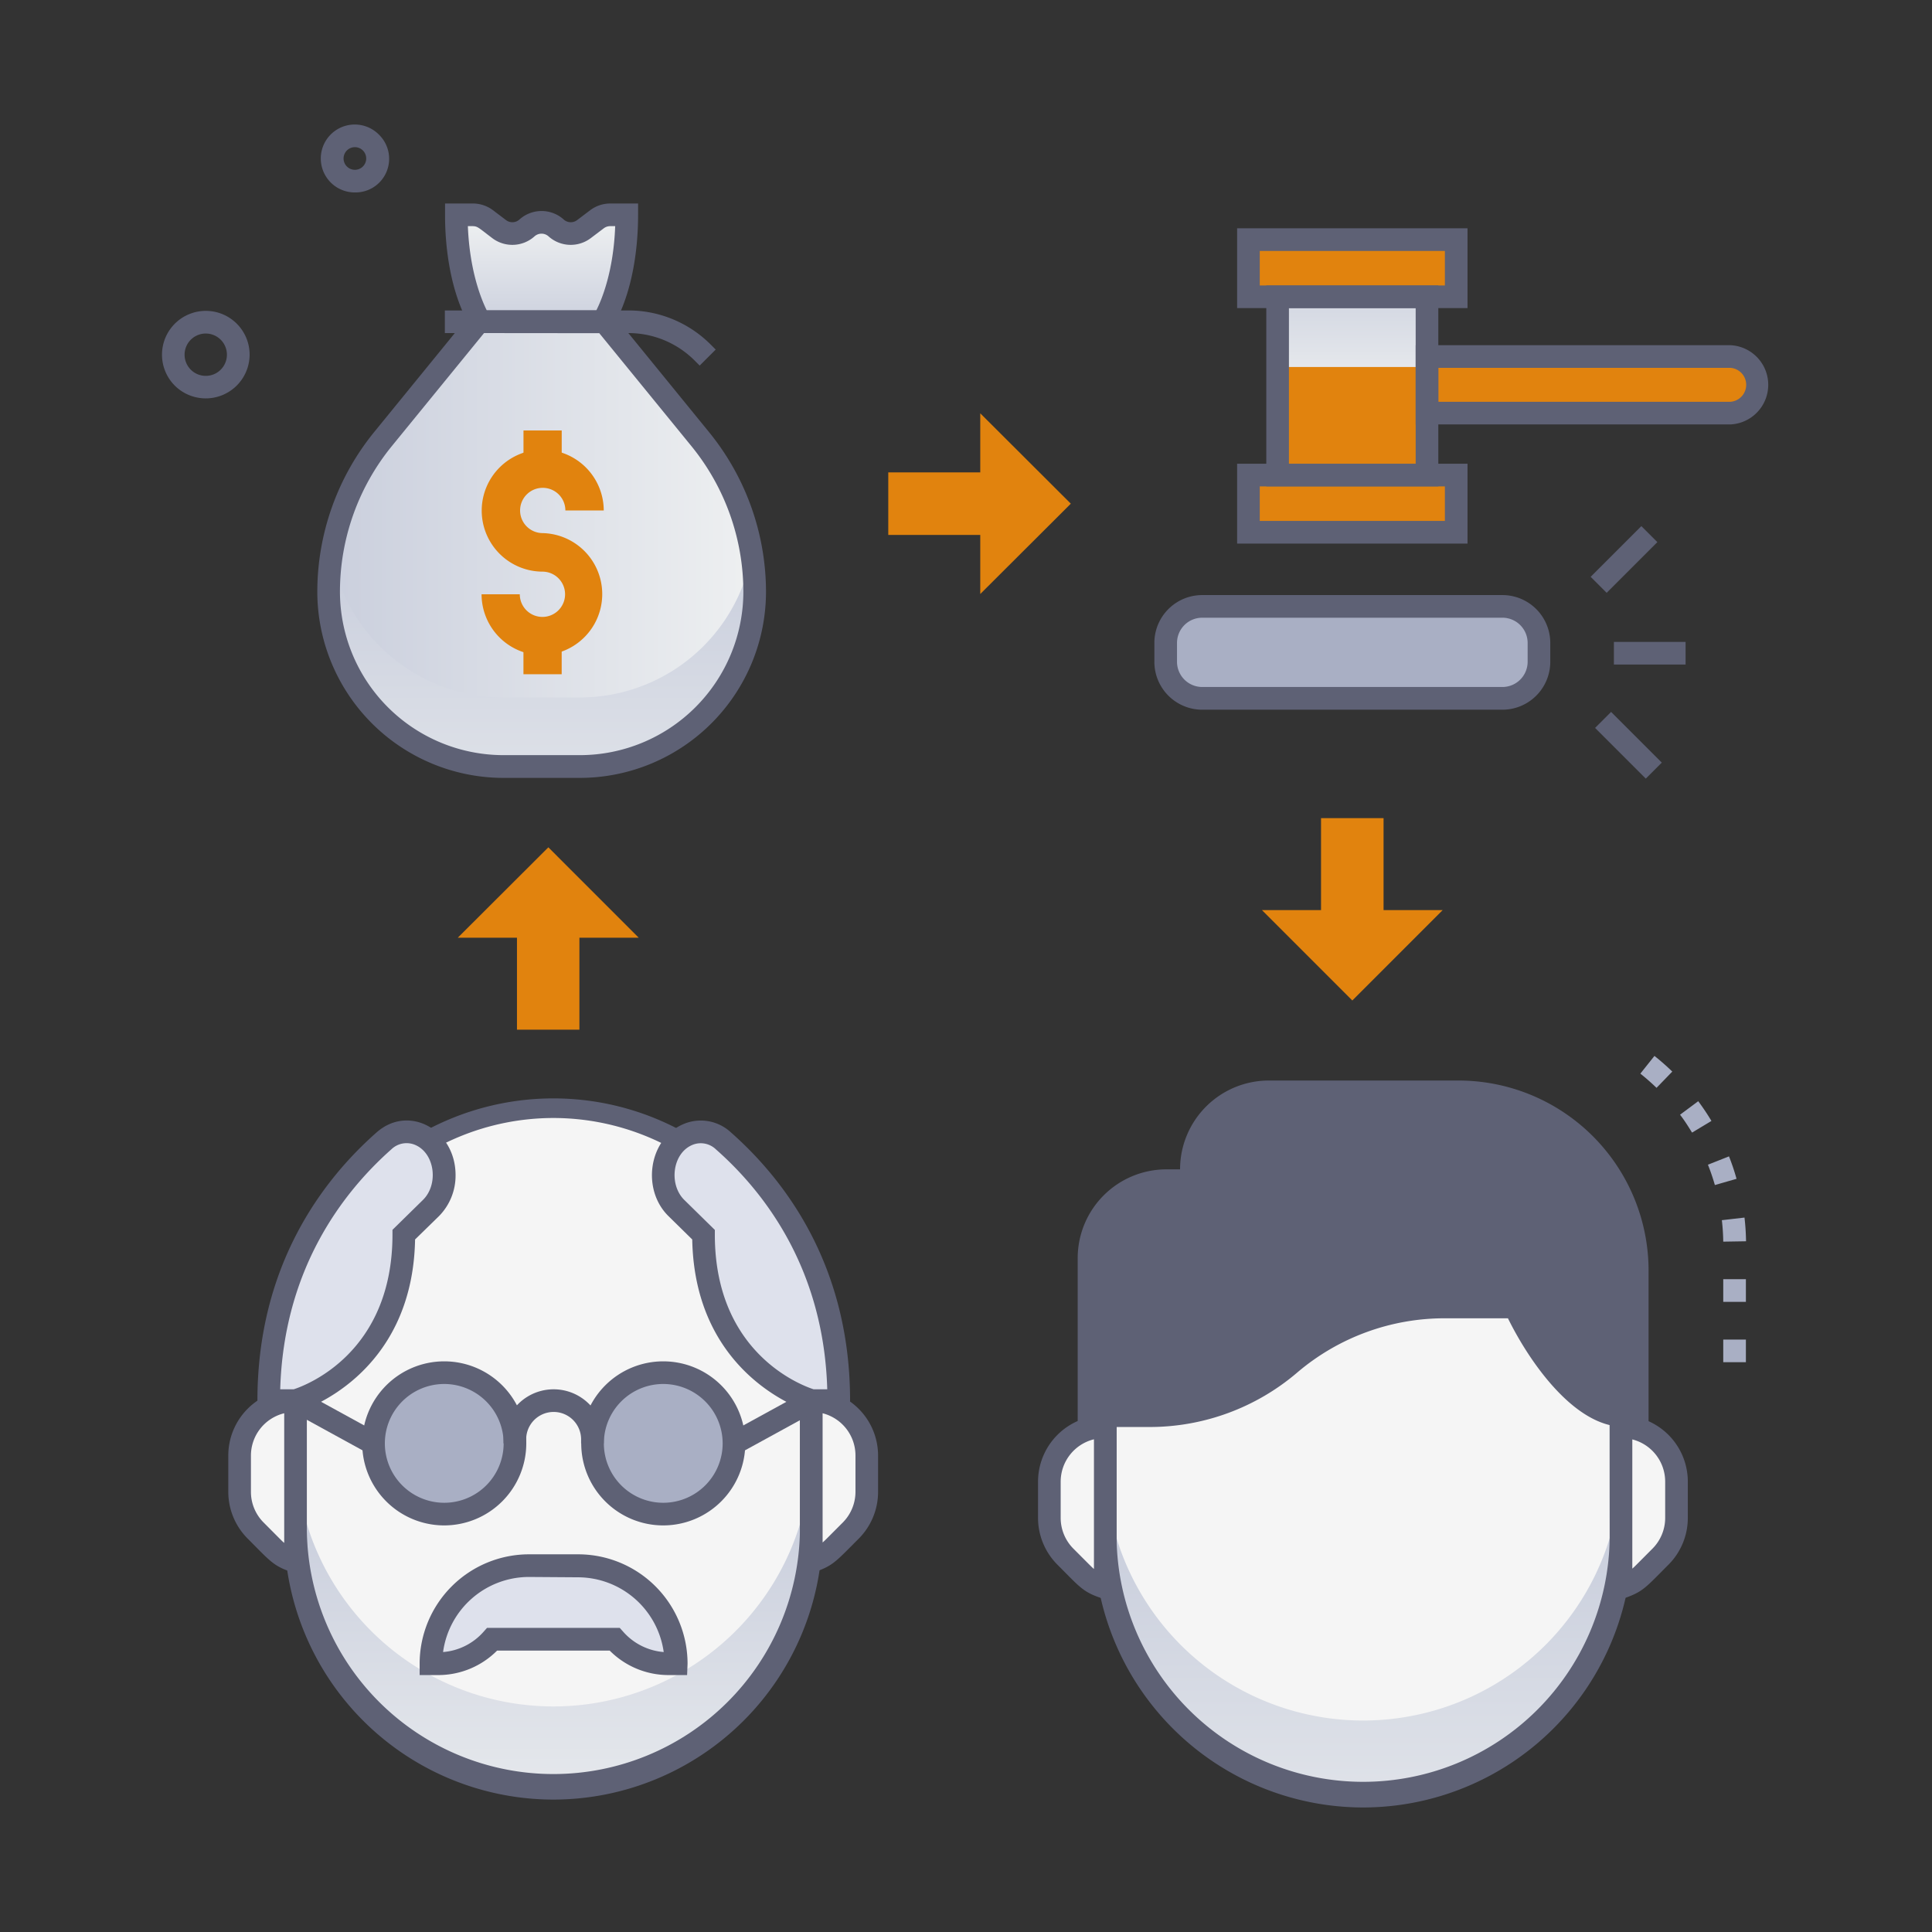 <svg xmlns="http://www.w3.org/2000/svg" xmlns:xlink="http://www.w3.org/1999/xlink" viewBox="0 0 512 512"><rect x="0" y="0" width="512" height="512" fill="#333333" stroke="none"/><defs><style>.cls-1{isolation:isolate;}.cls-2{fill:#5e6175;}.cls-3{fill:#a9afc4;}.cls-4{fill:#f5f5f5;}.cls-10,.cls-12,.cls-5,.cls-6{mix-blend-mode:multiply;}.cls-5{fill:url(#linear-gradient);}.cls-6{fill:url(#linear-gradient-2);}.cls-7{fill:#dee1ec;}.cls-8{fill:url(#linear-gradient-3);}.cls-9{fill:url(#linear-gradient-4);}.cls-10{fill:url(#linear-gradient-5);}.cls-11{fill:#e1830e;}.cls-12{fill:url(#linear-gradient-6);}</style><linearGradient id="linear-gradient" x1="361.25" y1="408.25" x2="361.25" y2="522.38" gradientUnits="userSpaceOnUse"><stop offset="0" stop-color="#cacfdd"/><stop offset="1" stop-color="#eef0f1"/></linearGradient><linearGradient id="linear-gradient-2" x1="146.65" y1="402.75" x2="146.65" y2="495.82" xlink:href="#linear-gradient"/><linearGradient id="linear-gradient-3" x1="-49.31" y1="60.06" x2="-49.31" y2="27.83" gradientTransform="matrix(0.9, 0, 0, 0.9, 187.98, 33.22)" xlink:href="#linear-gradient"/><linearGradient id="linear-gradient-4" x1="87.09" y1="144.21" x2="199.96" y2="144.21" xlink:href="#linear-gradient"/><linearGradient id="linear-gradient-5" x1="143.52" y1="149.56" x2="143.52" y2="251.35" xlink:href="#linear-gradient"/><linearGradient id="linear-gradient-6" x1="358.38" y1="70.03" x2="358.38" y2="107.18" xlink:href="#linear-gradient"/></defs><title>inheritance</title><g class="cls-1"><g id="inheritance"><path class="cls-2" d="M46.22,102.09a11.61,11.61,0,1,1,19.93-7.92A11.63,11.63,0,0,1,46.22,102.09Zm8.33-13.7a5.61,5.61,0,1,0,4,1.7A5.62,5.62,0,0,0,54.55,88.39Z"/><path class="cls-2" d="M94.05,51a9,9,0,1,1,6.45-15.24A8.92,8.92,0,0,1,94.05,51Zm0-12a3,3,0,1,0,3,3A3,3,0,0,0,94.06,39Z"/><path class="cls-3" d="M462.68,361h-6v-6h6Zm0-16h-6v-6h6Zm-6-15.95a56.81,56.81,0,0,0-.37-5.69l6-.69a62.46,62.46,0,0,1,.41,6.28Zm-2.22-15c-.52-1.81-1.14-3.63-1.84-5.39l5.58-2.21c.77,1.94,1.45,3.95,2,5.95Zm-6.05-13.9c-1-1.62-2-3.22-3.18-4.74l4.82-3.58a62.67,62.67,0,0,1,3.5,5.23ZM439,288.29c-1.37-1.32-2.81-2.59-4.29-3.77l3.74-4.69c1.63,1.3,3.22,2.69,4.72,4.15Z"/><path class="cls-4" d="M292.91,378.22v29.44a68.34,68.34,0,1,0,136.67,0V378.22a68.34,68.34,0,0,0-136.67,0Z"/><path class="cls-5" d="M429.58,386.79v20.88a68.34,68.34,0,0,1-136.67,0V386.79a68.34,68.34,0,1,0,136.67,0Z"/><path class="cls-2" d="M361.24,479a71.41,71.41,0,0,1-71.33-71.33V378.22a71.34,71.34,0,1,1,142.67,0v29.45A71.41,71.41,0,0,1,361.24,479Zm0-166.12a65.41,65.41,0,0,0-65.33,65.34v29.45a65.34,65.34,0,0,0,130.67,0V378.22A65.41,65.41,0,0,0,361.24,312.88Z"/><path class="cls-4" d="M278.09,392.65v9.62a14.42,14.42,0,0,0,4.26,10.26l4.62,4.64A14.53,14.53,0,0,0,293,420.8c-.19-3.05-.13-1.53-.13-42.69A14.53,14.53,0,0,0,278.09,392.65Z"/><path class="cls-4" d="M429.44,420.76a14.4,14.4,0,0,0,6-3.58l4.63-4.64a14.49,14.49,0,0,0,4.25-10.27v-9.62a14.53,14.53,0,0,0-14.71-14.54C429.58,419.75,429.64,417.76,429.44,420.76Z"/><path class="cls-2" d="M296.32,424.9c-9.32-2.77-8.59-2.72-16.1-10.25a17.55,17.55,0,0,1-5.13-12.38v-9.62a17.56,17.56,0,0,1,17.53-17.54h3.29C295.91,424.42,295.77,416.45,296.32,424.9Zm-6.41-43.47a11.57,11.57,0,0,0-8.82,11.22v9.62a11.54,11.54,0,0,0,3.37,8.14c5.25,5.26,4.87,4.9,5.45,5.38Z"/><path class="cls-2" d="M426.17,424.9c.55-8.43.41-.52.41-49.79h3.18a17.55,17.55,0,0,1,17.53,17.54v9.62a17.55,17.55,0,0,1-5.14,12.4C434.7,422.13,435.41,422.08,426.17,424.9Zm6.41-43.44V415.7c.61-.51.62-.56,5.33-5.28a11.54,11.54,0,0,0,3.38-8.15v-9.62A11.55,11.55,0,0,0,432.58,381.46Z"/><path class="cls-2" d="M436.89,378.11h-6.62c-13,0-24.92-17.1-30.65-28.75h-16.8a60.22,60.22,0,0,0-39.08,14.41,60.19,60.19,0,0,1-39.07,14.4H285.6V333.42a23.53,23.53,0,0,1,23.54-23.53h3.59a23.54,23.54,0,0,1,23.54-23.54h50.22a50.4,50.4,0,0,1,50.4,50.41Z"/><path class="cls-4" d="M146.65,473.91A68.34,68.34,0,0,0,215,405.58v-44a68.34,68.34,0,0,0-136.67,0v44A68.33,68.33,0,0,0,146.65,473.91Z"/><path class="cls-6" d="M215,384.71v20.87a68.34,68.34,0,0,1-136.67,0V384.71a68.34,68.34,0,0,0,136.67,0Z"/><path class="cls-2" d="M146.65,476.91a71.41,71.41,0,0,1-71.33-71.33v-44a71.34,71.34,0,0,1,142.67,0v44A71.41,71.41,0,0,1,146.65,476.91Zm0-180.63a65.4,65.4,0,0,0-65.33,65.33v44a65.34,65.34,0,0,0,130.67,0v-44A65.4,65.4,0,0,0,146.65,296.28Z"/><path class="cls-4" d="M63.5,385.72v9.62a14.46,14.46,0,0,0,4.26,10.27l4.62,4.64a14.62,14.62,0,0,0,6.07,3.62c-.19-3.05-.13-1.53-.13-42.69A14.53,14.53,0,0,0,63.5,385.72Z"/><path class="cls-4" d="M214.85,413.83a14.4,14.4,0,0,0,6-3.58l4.63-4.64a14.49,14.49,0,0,0,4.25-10.27v-9.62A14.53,14.53,0,0,0,215,371.18C215,412.82,215.05,410.83,214.85,413.83Z"/><path class="cls-2" d="M81.72,418c-9.26-2.77-8.55-2.69-16.09-10.26a17.55,17.55,0,0,1-5.13-12.38v-9.62A17.56,17.56,0,0,1,78,368.18h3.29C81.32,417.5,81.18,409.54,81.72,418Zm-6.4-43.47a11.55,11.55,0,0,0-8.82,11.21v9.62a11.49,11.49,0,0,0,3.37,8.13c5.27,5.29,4.87,4.92,5.45,5.39Z"/><path class="cls-2" d="M211.58,418c.55-8.46.41-.32.41-49.79h3.18a17.55,17.55,0,0,1,17.53,17.54v9.62a17.55,17.55,0,0,1-5.14,12.4C220.15,415.16,220.83,415.15,211.58,418ZM218,374.53v34.24c.61-.51.62-.55,5.34-5.28a11.57,11.57,0,0,0,3.37-8.15v-9.62A11.55,11.55,0,0,0,218,374.53Z"/><path class="cls-7" d="M191.7,302.34c14.21,12.53,30.58,34.43,30.58,68.84h-7.11s-28.73-8.09-28.73-44l-7.18-7.05a12.29,12.29,0,0,1-3.49-8.73C175.77,301.93,185.15,296.56,191.7,302.34Z"/><path class="cls-2" d="M225.28,374.18c-11.7,0-10.35.05-10.92-.11-.3-.09-30.23-8.94-30.91-45.6l-6.29-6.18c-7.14-7-5.32-20.21,3.68-24.27a11.71,11.71,0,0,1,12.85,2.07c14.41,12.71,31.59,35.36,31.59,71.09Zm-9.65-6h3.6c-.92-31.76-16.43-52.06-29.51-63.59h0a5.79,5.79,0,0,0-6.41-1.1c-5.14,2.31-6.1,10.44-1.95,14.52l8.08,7.93v1.26C189.44,358.52,212.28,367.1,215.63,368.18Z"/><path class="cls-7" d="M101.79,302.34c-14.2,12.53-30.57,34.43-30.57,68.84h7.1s28.73-8.09,28.73-44l7.18-7.05a12.26,12.26,0,0,0,3.5-8.73C117.73,301.93,108.34,296.56,101.79,302.34Z"/><path class="cls-2" d="M68.22,374.18v-3c0-35.73,17.18-58.38,31.59-71.09h0c8.55-7.54,20.92-.66,20.92,11.33a15.28,15.28,0,0,1-4.4,10.87L110,328.47c-.67,36.66-30.6,45.51-30.91,45.6C78.56,374.23,79.88,374.18,68.22,374.18Zm6-6h3.61c3.31-1.07,26.18-9.64,26.18-41v-1.26l8.08-7.93c4.15-4.08,3.19-12.21-1.94-14.52a5.8,5.8,0,0,0-6.42,1.1h0C90.7,316.12,75.19,336.42,74.26,368.18Z"/><path class="cls-7" d="M153.14,415a26,26,0,0,1,26,26h-1.92a19,19,0,0,1-14.3-6.49H130.43a19,19,0,0,1-14.3,6.49h-1.92a26,26,0,0,1,26-26Z"/><path class="cls-2" d="M182.09,443.91h-4.92a22,22,0,0,1-15.6-6.49H131.74a22,22,0,0,1-15.61,6.49h-4.92v-3a29,29,0,0,1,29-29h13a29,29,0,0,1,29,29Zm-41.92-26a23,23,0,0,0-22.75,19.9,16,16,0,0,0,10.76-5.41l.89-1h35.17l.89,1a16,16,0,0,0,10.76,5.41A23,23,0,0,0,153.14,418Z"/><circle class="cls-3" cx="175.77" cy="382.51" r="18.74"/><rect class="cls-2" x="193.06" y="373.85" width="23.57" height="6" transform="translate(-155.94 144.88) rotate(-28.73)"/><circle class="cls-3" cx="117.73" cy="382.51" r="18.74"/><path class="cls-2" d="M175.77,404.25a21.74,21.74,0,1,1,21.74-21.74A21.76,21.76,0,0,1,175.77,404.25Zm0-37.48a15.74,15.74,0,1,0,15.74,15.74A15.76,15.76,0,0,0,175.77,366.77Z"/><path class="cls-2" d="M117.73,404.25a21.74,21.74,0,1,1,21.74-21.74A21.77,21.77,0,0,1,117.73,404.25Zm0-37.48a15.74,15.74,0,1,0,15.74,15.74A15.77,15.77,0,0,0,117.73,366.77Z"/><rect class="cls-2" x="85.65" y="365.06" width="6" height="23.57" transform="translate(-284.4 273.39) rotate(-61.26)"/><path class="cls-2" d="M160,382.51h-6v-1.05a7.28,7.28,0,0,0-14.56,0v1.05h-6v-1.05a13.28,13.28,0,0,1,26.56,0Z"/><path class="cls-8" d="M158.23,58.1l-3.49,2.63a5.77,5.77,0,0,1-7.35-.32,5.78,5.78,0,0,0-7.73,0,5.77,5.77,0,0,1-7.35.32l-3.49-2.63a5.77,5.77,0,0,0-3.48-1.17h-4.4c0,18.84,6.33,28.33,6.33,28.33h32.5s6.33-9.49,6.33-28.33h-4.39A5.74,5.74,0,0,0,158.23,58.1Z"/><path class="cls-9" d="M160.21,85.27H126.84L101.47,116.4a64,64,0,0,0-14.38,40.43,46.32,46.32,0,0,0,46.32,46.32h20.23A46.32,46.32,0,0,0,200,156.83a64,64,0,0,0-14.39-40.43Z"/><path class="cls-10" d="M200,156.82a46.32,46.32,0,0,1-46.32,46.33H133.41a46.32,46.32,0,0,1-46.32-46.33,63.93,63.93,0,0,1,.77-9.89,46.33,46.33,0,0,0,45.55,37.91h20.23a46.33,46.33,0,0,0,45.55-37.91A63.93,63.93,0,0,1,200,156.82Z"/><path class="cls-2" d="M153.64,206.15H133.41a49.38,49.38,0,0,1-49.32-49.32,67.16,67.16,0,0,1,15.06-42.32l26.27-32.24h36.21l26.27,32.24A67.16,67.16,0,0,1,203,156.83,49.38,49.38,0,0,1,153.64,206.15ZM128.27,88.27l-24.47,30a61.17,61.17,0,0,0-13.71,38.53,43.36,43.36,0,0,0,43.32,43.32h20.23A43.36,43.36,0,0,0,197,156.83a61.17,61.17,0,0,0-13.71-38.53l-24.47-30Z"/><path class="cls-2" d="M161.38,88.26H125.67c-5.76-8.63-7.73-20.85-7.73-31.33v-3h7.4a8.88,8.88,0,0,1,5.29,1.77l3.49,2.64a2.78,2.78,0,0,0,3.53-.16,8.77,8.77,0,0,1,11.75,0,2.78,2.78,0,0,0,3.53.16l3.49-2.64a8.83,8.83,0,0,1,5.29-1.77h7.39v3C169.1,67.39,167.14,79.62,161.38,88.26Zm-32.35-6h29c1.45-2.88,4.57-10.38,5-22.33h-1.33a2.83,2.83,0,0,0-1.68.56l-3.49,2.64a8.8,8.8,0,0,1-11.16-.49,2.78,2.78,0,0,0-3.72,0,8.8,8.8,0,0,1-11.16.49c-4.58-3.46-3.72-3.2-6.5-3.2C124.46,71.88,127.58,79.38,129,82.26Z"/><path class="cls-2" d="M185.42,96.88l-1.3-1.3a24.8,24.8,0,0,0-17.65-7.31H117.89v-6h48.58a30.81,30.81,0,0,1,21.9,9.07l1.3,1.3Z"/><path class="cls-11" d="M143.78,173.65a16.18,16.18,0,0,1-16.16-16.16h10.13a6,6,0,1,0,6-6A16.17,16.17,0,1,1,160,135.28H149.83a6,6,0,1,0-6,6,16.17,16.17,0,0,1,0,32.33Z"/><rect class="cls-11" x="138.73" y="114.08" width="10.13" height="10.1"/><rect class="cls-11" x="138.72" y="168.58" width="10.13" height="10.1"/><rect class="cls-11" x="338.58" y="78.65" width="39.59" height="47.25"/><rect class="cls-12" x="338.58" y="78.65" width="39.59" height="18.61"/><rect class="cls-11" x="330.85" y="63.5" width="55.06" height="15.15"/><rect class="cls-11" x="330.85" y="125.9" width="55.06" height="15.15"/><path class="cls-11" d="M378.17,94.46h80.38a7.51,7.51,0,0,1,0,15H378.17Z"/><rect class="cls-3" x="308.92" y="160.7" width="98.92" height="24.38" rx="9.68"/><path class="cls-2" d="M381.17,128.9H335.58V75.65h45.59Zm-39.59-6h33.59V81.65H341.58Z"/><path class="cls-2" d="M388.91,81.65H327.85V60.5h61.06Zm-55.06-6h49.06V66.5H333.85Z"/><path class="cls-2" d="M388.91,144.05H327.85V122.9h61.06Zm-55.06-6h49.06V128.9H333.85Z"/><path class="cls-2" d="M458.55,112.48H375.17v-21h83.38a10.51,10.51,0,0,1,0,21Zm-77.38-6h77.38a4.51,4.51,0,0,0,0-9H381.17Z"/><path class="cls-2" d="M398.16,188.08H318.6a12.69,12.69,0,0,1-12.68-12.68v-5A12.68,12.68,0,0,1,318.6,157.7h79.56a12.69,12.69,0,0,1,12.68,12.68v5A12.7,12.7,0,0,1,398.16,188.08ZM318.6,163.7a6.68,6.68,0,0,0-6.68,6.68v5a6.69,6.69,0,0,0,6.68,6.68h79.56a6.69,6.69,0,0,0,6.68-6.68v-5a6.69,6.69,0,0,0-6.68-6.68Z"/><path class="cls-11" d="M153.55,248.5v24.38H137V248.5H121.32l24-23.95,23.94,23.95Z"/><path class="cls-11" d="M350.09,241.19V216.81h16.57v24.38h15.66l-23.94,23.95-23.95-23.95Z"/><path class="cls-11" d="M259.78,141.76H235.4V125.19h24.38V109.53l24,23.95-24,23.94Z"/><rect class="cls-2" x="427.7" y="170.11" width="19" height="6"/><rect class="cls-2" x="420.88" y="145.27" width="19" height="6" transform="translate(21.21 347.75) rotate(-45)"/><rect class="cls-2" x="428.56" y="188" width="6" height="19" transform="translate(-13.26 363.01) rotate(-45)"/></g></g></svg>